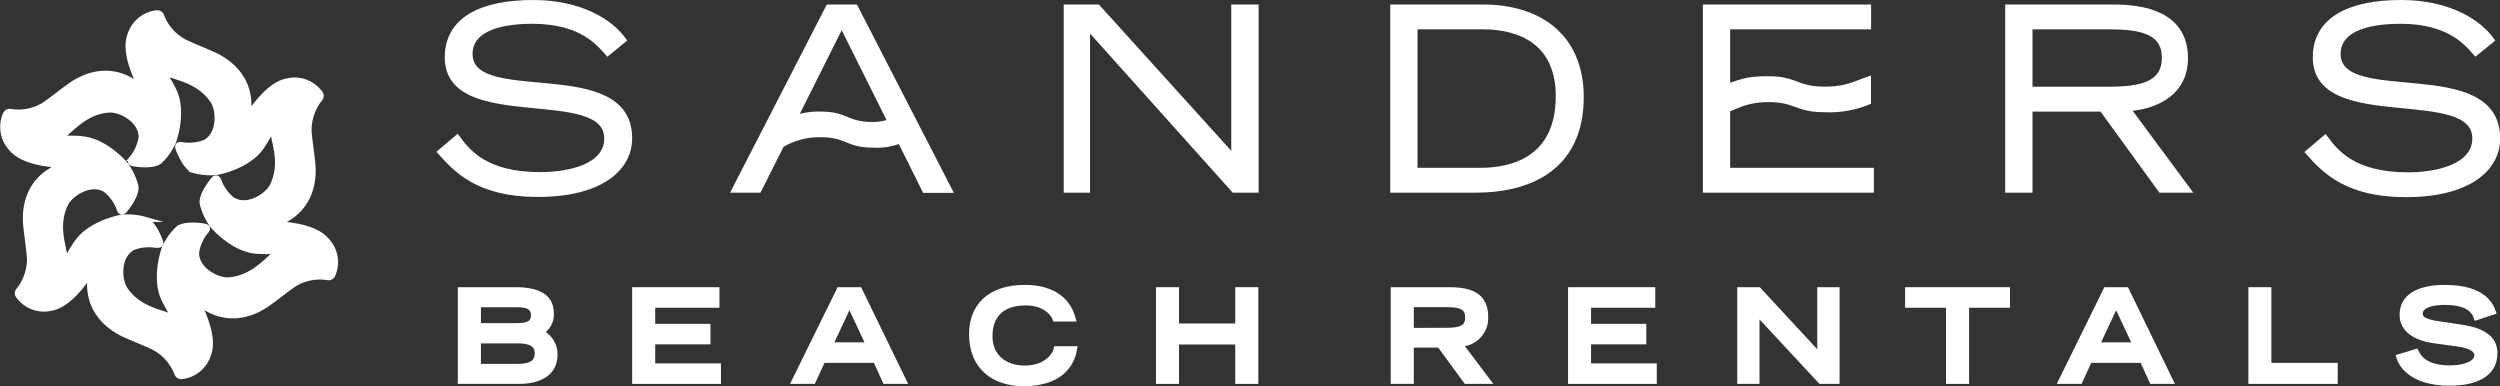 <svg xmlns="http://www.w3.org/2000/svg" viewBox="0 0 482.35 74.51"><rect x="0" y="0" width="482.35" height="74.51" fill="#333333" stroke="none"/><path d="M230.85,284.37c0-4.46,5-6.31,12.08-6.31,9.62,0,13,4.52,14.47,6.17l3.11-2.53c-2.43-3.4-8.16-7.23-17.48-7.23-9.61,0-16.55,3.06-16.55,10.58,0,14.32,30.77,4.91,30.77,15.63,0,5.49-7.42,7-12.86,7-10.58,0-14-4.46-16-7.18l-3.3,2.81c3,3.35,7.28,8.16,18.83,8.16,12,0,17.72-4.9,17.72-10.83C261.62,284.86,230.85,295.05,230.85,284.37Z" transform="translate(-140.17 -273.97)" fill="#fff" stroke="#fff" stroke-miterlimit="10"/><path d="M305.2,275.34H300l-18.15,35.3h4.75l4.36-8.69a14.16,14.16,0,0,1,7.63-2c5,0,5,2,10,2a11.93,11.93,0,0,0,5.24-.82l4.76,9.55h4.8ZM308.51,298c-5,0-5-2-10-2a13.81,13.81,0,0,0-5,.76l9.06-18.08,9.35,18.74A9.87,9.87,0,0,1,308.51,298Z" transform="translate(-140.17 -273.97)" fill="#fff" stroke="#fff" stroke-miterlimit="10"/><polygon points="238.06 30.4 211.8 1.37 205.73 1.37 205.73 36.67 209.81 36.67 209.81 5.16 238.06 36.67 242.34 36.67 242.34 1.37 238.06 1.37 238.06 30.4" fill="#fff" stroke="#fff" stroke-miterlimit="10"/><path d="M426.32,275.34H408.9v35.3H425c9.32,0,20.24-3.6,20.24-18C445.21,281.12,437.3,275.34,426.32,275.34Zm-.68,31.51H413.17V279.13h13.15c7.19,0,14.52,3.06,14.52,13.4C440.84,306.41,429.14,306.85,425.64,306.85Z" transform="translate(-140.17 -273.97)" fill="#fff" stroke="#fff" stroke-miterlimit="10"/><path d="M473.49,295.1c1.35-.46,3.71-1.93,7.82-1.93,5.43,0,5.43,1.95,10.86,1.95a19.77,19.77,0,0,0,8.49-1.46v-4.42c-2.87,1-4.32,1.94-8.48,1.94-5.43,0-5.43-2-10.86-2-4.22,0-5.16.61-7.83,1.44V279.13h27.19v-3.79H469.22v35.3h32v-3.79H473.49Z" transform="translate(-140.17 -273.97)" fill="#fff" stroke="#fff" stroke-miterlimit="10"/><path d="M561.82,285.2c0-8.64-8.25-9.86-13.88-9.86H527.55v35.3h4.27V295H545.7l11.36,15.64h5.29L550.7,294.91C555,294.71,561.82,292.58,561.82,285.2Zm-30,6V279.13H547c6.17,0,10.78.87,10.78,6s-4.61,6.07-10.78,6.07Z" transform="translate(-140.17 -273.97)" fill="#fff" stroke="#fff" stroke-miterlimit="10"/><path d="M604.79,307.72c-10.58,0-14-4.46-16-7.18l-3.3,2.81c3,3.35,7.28,8.16,18.84,8.16,12,0,17.72-4.9,17.72-10.83,0-15.82-30.78-5.63-30.78-16.31,0-4.46,5-6.31,12.09-6.31,9.61,0,13,4.52,14.46,6.17l3.11-2.53c-2.43-3.4-8.16-7.23-17.48-7.23-9.61,0-16.55,3.06-16.55,10.58,0,14.32,30.78,4.91,30.78,15.63C617.66,306.17,610.23,307.72,604.79,307.72Z" transform="translate(-140.17 -273.97)" fill="#fff" stroke="#fff" stroke-miterlimit="10"/><path d="M244.52,338.07a3.84,3.84,0,0,0,2-3.67c0-3.35-2.76-4.52-6.92-4.52H229v17.66H240.3c4.3,0,6.94-1.8,6.94-5.13A4.71,4.71,0,0,0,244.52,338.07Zm-12.06-5.32h7.4c2.26,0,3.25.56,3.25,2.06s-1,2-3.25,2h-7.4Zm7.5,11.92h-7.5v-4.95H240c2.33,0,3.84.58,3.84,2.43C243.8,344.23,242.14,344.67,240,344.67Z" transform="translate(-140.17 -273.97)" fill="#fff" stroke="#fff" stroke-miterlimit="10"/><polygon points="125.92 65.94 136.58 65.94 136.58 62.98 125.92 62.98 125.92 58.88 138.31 58.88 138.31 55.91 122.47 55.91 122.47 73.57 138.6 73.57 138.6 70.61 125.92 70.61 125.92 65.94" fill="#fff" stroke="#fff" stroke-miterlimit="10"/><path d="M302.09,329.88l-8.69,17.66h3.66l1.87-4.06h10.18l1.84,4.06h3.64L306,329.88Zm-1.72,10.64,3.69-7.87,3.69,7.87Z" transform="translate(-140.17 -273.97)" fill="#fff" stroke="#fff" stroke-miterlimit="10"/><path d="M337.89,345c-3.79,0-6.73-2.14-6.73-6.19,0-3.67,2-6.41,6.93-6.41,4.12,0,5.48,2.5,5.68,3.11h3.45c-.27-.95-1.44-6.07-9.33-6.07-7,0-10.25,3.83-10.25,9,0,6.44,4.4,9.54,10,9.54,8.11,0,9.52-4.75,9.86-6.72H344C343.69,342.61,341.92,345,337.89,345Z" transform="translate(-140.17 -273.97)" fill="#fff" stroke="#fff" stroke-miterlimit="10"/><polygon points="238.83 62.91 226.98 62.91 226.98 55.91 223.53 55.91 223.53 73.57 226.98 73.57 226.98 65.97 238.83 65.97 238.83 73.57 242.28 73.57 242.28 55.91 238.83 55.91 238.83 62.91" fill="#fff" stroke="#fff" stroke-miterlimit="10"/><path d="M426.8,335.15c0-4.32-3-5.27-7.19-5.27H409v17.66h3.45v-7h5.46l5.13,7h4.25l-5.42-7.19A5,5,0,0,0,426.8,335.15Zm-14.35,2.58v-5h6.65c2.82,0,4.25.41,4.25,2.48s-1.43,2.5-4.25,2.5Z" transform="translate(-140.17 -273.97)" fill="#fff" stroke="#fff" stroke-miterlimit="10"/><polygon points="306.48 65.94 317.14 65.94 317.14 62.98 306.48 62.98 306.48 58.88 318.87 58.88 318.87 55.91 303.04 55.91 303.04 73.57 319.16 73.57 319.16 70.61 306.48 70.61 306.48 65.94" fill="#fff" stroke="#fff" stroke-miterlimit="10"/><polygon points="351.12 68.66 339.32 55.91 335.68 55.91 335.68 73.57 338.98 73.57 338.98 60.36 351.27 73.57 354.43 73.57 354.43 55.91 351.12 55.91 351.12 68.66" fill="#fff" stroke="#fff" stroke-miterlimit="10"/><polygon points="368.07 58.88 375.97 58.88 375.97 73.57 379.42 73.57 379.42 58.88 387.31 58.88 387.31 55.91 368.07 55.91 368.07 58.88" fill="#fff" stroke="#fff" stroke-miterlimit="10"/><path d="M546.5,329.88l-8.7,17.66h3.67l1.87-4.06h10.17l1.85,4.06H559l-8.57-17.66Zm-1.73,10.64,3.69-7.87,3.69,7.87Z" transform="translate(-140.17 -273.97)" fill="#fff" stroke="#fff" stroke-miterlimit="10"/><polygon points="437.74 55.91 434.3 55.91 434.3 73.57 450.54 73.57 450.54 70.51 437.74 70.51 437.74 55.91" fill="#fff" stroke="#fff" stroke-miterlimit="10"/><path d="M615.28,337.14l-4.18-.63c-3.52-.43-4-1.24-4-2,0-1.62,2.35-2.21,4.68-2.21,4.2,0,5.64,1.36,6.19,2.94l3.26-1.07c-.44-1.21-1.75-4.73-9.35-4.73-1.36,0-8.23,0-8.23,5.29,0,2.7,2.28,4.47,6.36,5l4.22.58c2.53.32,3.84,1.07,3.84,2.21,0,1.53-2.33,2.45-5.15,2.45-4.66,0-6-1.87-6.6-3.15l-3.33,1c.41,1.33,2.26,5.07,9.84,5.07,4.71,0,8.69-1.55,8.69-5.73C621.57,339.28,619.24,337.75,615.28,337.14Z" transform="translate(-140.17 -273.97)" fill="#fff" stroke="#fff" stroke-miterlimit="10"/><path d="M453.2,227.74" transform="translate(-140.17 -273.97)" fill="#fff" stroke="#fff" stroke-miterlimit="10"/><path d="M178.41,332.29c.45.38,5.56,5.19,12.8.71,1.29-.8,4.64-3.53,5.93-4.32a9.58,9.58,0,0,1,6.21-1.16.88.88,0,0,0,1.05-.57,6.08,6.08,0,0,0-1.14-6.55c-2.45-3-8.69-3.14-9.64-3.31l-.05,0c.56-.19,7.27-2.22,7-10.73-.05-1.52-.74-5.78-.78-7.29a9.6,9.6,0,0,1,2.1-6,.89.89,0,0,0,0-1.2,6.09,6.09,0,0,0-6.24-2.29c-3.81.63-7.06,6-7.69,6.7l0,.05c.11-.58,1.72-7.41-5.79-11.45-1.33-.71-5.37-2.25-6.7-3a9.58,9.58,0,0,1-4.11-4.8.88.88,0,0,0-1-.62,6.09,6.09,0,0,0-5.11,4.26c-1.36,3.61,1.63,9.09,2,10h-.05c-.45-.38-5.56-5.19-12.81-.7-1.28.79-4.63,3.52-5.92,4.31a9.52,9.52,0,0,1-6.21,1.16.9.9,0,0,0-1.06.58,6.1,6.1,0,0,0,1.14,6.55c2.45,3,8.69,3.13,9.65,3.3l.1,0c-.56.2-7.28,2.22-7,10.74.05,1.51.74,5.78.78,7.29a9.6,9.6,0,0,1-2.1,6,.89.89,0,0,0,0,1.2,6.11,6.11,0,0,0,6.24,2.29c3.81-.63,7.06-6,7.68-6.7h0c-.11.58-1.72,7.41,5.79,11.45,1.33.71,5.37,2.25,6.7,3a9.58,9.58,0,0,1,4.11,4.8.88.88,0,0,0,1,.62,6.09,6.09,0,0,0,5.11-4.26c1.36-3.61-1.63-9.09-2-10Zm-8.08-11.05c.35.08,1,.12.8-.65-.08-.35-1.45-3.82-3-4.3a12,12,0,0,0-4.52-.39c-1.15.19-6.22,1.41-8.59,4.84l-.07.09a28.17,28.17,0,0,0-2,3.37h-.18a0,0,0,0,1-.05,0c.18-1.86-2.16-6.3.14-10.93.92-1.87,4.8-4.47,7.7-2.66a8.45,8.45,0,0,1,2.59,3.58l0,.09c.11.34.39.91,1,.37.26-.25,2.59-3.17,2.21-4.78a11.94,11.94,0,0,0-1.92-4.11c-.74-.9-4.33-4.68-8.49-5l-.16-.05a29.69,29.69,0,0,0-4,0l-.08-.17a0,0,0,0,1,0,0c1.7-.77,4.38-5,9.54-5.35,2.08-.13,6.27,1.93,6.15,5.34a8.25,8.25,0,0,1-1.81,4l.05,0c-.24.25-.59.79.16,1,.35.1,4,.66,5.25-.48a11.91,11.91,0,0,0,2.59-3.71c.42-1.09,1.89-6.09.11-9.86v0a30.38,30.38,0,0,0-2-3.48l.1-.15a0,0,0,0,1,0,0c1.51,1.09,6.53,1.29,9.39,5.59,1.16,1.73,1.47,6.4-1.54,8a8.4,8.4,0,0,1-4.4.45h0c-.34-.08-1-.12-.8.65.09.35,1.45,3.82,3,4.3a12.17,12.17,0,0,0,4.52.39c1.15-.19,6.22-1.45,8.6-4.88l0,0a29.88,29.88,0,0,0,2-3.45l.18,0a0,0,0,0,1,.05,0c-.18,1.85,2.15,6.3-.14,10.93-.92,1.87-4.81,4.47-7.7,2.66a8.36,8.36,0,0,1-2.59-3.58l0,0c-.11-.34-.4-.91-1-.37-.25.25-2.58,3.17-2.2,4.78a12.14,12.14,0,0,0,1.91,4.11c.74.9,4.34,4.67,8.49,5h.07a29.69,29.69,0,0,0,4,0l.08.16a0,0,0,0,1,0,.05c-1.69.77-4.37,5-9.53,5.34-2.08.14-6.27-1.93-6.15-5.34a8.41,8.41,0,0,1,1.8-4c.24-.26.6-.79-.16-1-.34-.11-4-.66-5.24.47a11.94,11.94,0,0,0-2.6,3.72c-.41,1.09-1.88,6.09-.1,9.86a29.68,29.68,0,0,0,2,3.48l-.1.15a0,0,0,1,1,0,0c-1.52-1.08-6.54-1.28-9.4-5.58-1.16-1.73-1.47-6.4,1.55-8a8.36,8.36,0,0,1,4.39-.45Z" transform="translate(-140.17 -273.97)" fill="#fff" stroke="#fff" stroke-miterlimit="10"/><path d="M453.44,227.77" transform="translate(-140.17 -273.97)" fill="#fff" stroke="#fff" stroke-miterlimit="10"/><path d="M386.81,227.74" transform="translate(-140.17 -273.97)" fill="#ca8b2b" stroke="#fff" stroke-miterlimit="10"/></svg>